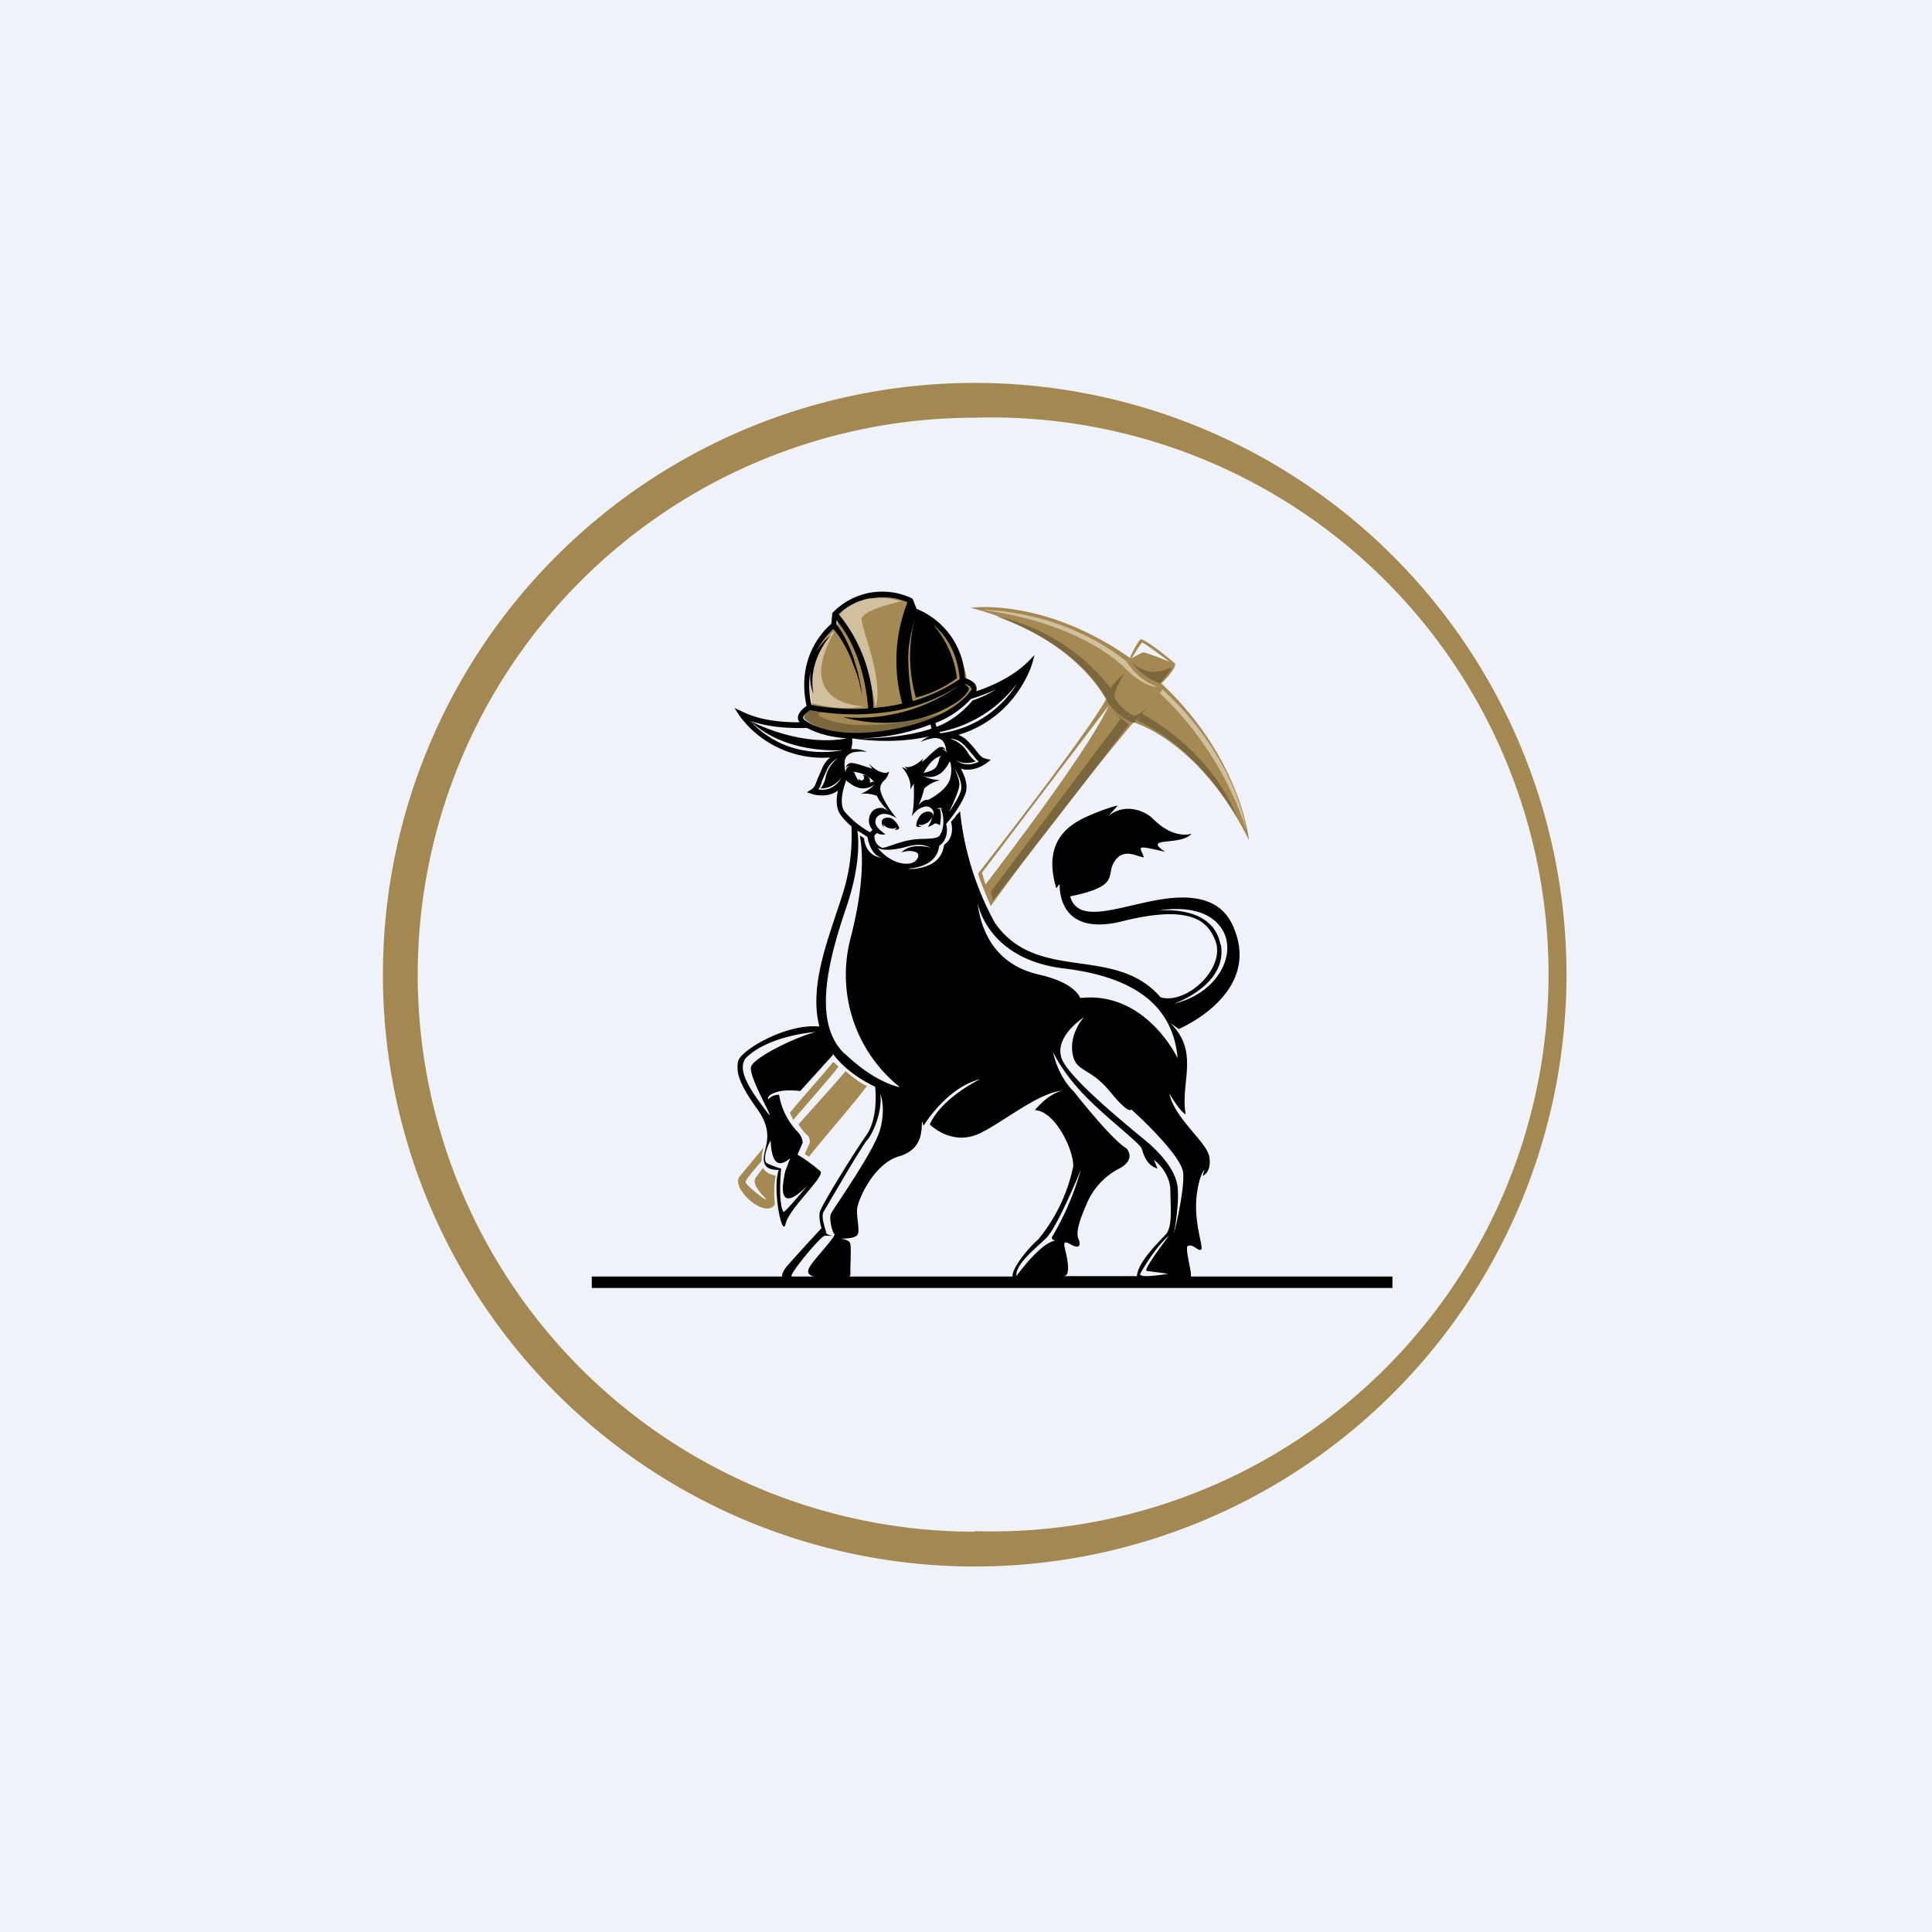 <?xml version="1.0" encoding="UTF-8"?>
<!-- generated by Finnhub -->
<svg viewBox="0 0 55.5 55.5" xmlns="http://www.w3.org/2000/svg">
<path d="M 0,0 H 55.5 V 55.5 H 0 Z" fill="rgb(239, 242, 248)"/>
<path d="M 33.36,19.635 C 33.57,19.44 33.81,19.13 33.75,19.06 C 33.65,18.96 32.86,18.32 32.76,18.37 C 32.7,18.41 32.54,18.71 32.46,18.9 C 29.97,17.15 27.88,17.46 27.88,17.46 C 30.84,18.21 31.77,20.09 31.77,20.09 C 31.41,20.76 29.89,22.79 28.1,25.09 L 28.12,25.18 L 28.24,25.5 L 28.28,25.6 L 28.46,26.03 A 94.55,94.55 0 0,1 32.56,20.75 S 34.46,21.27 35.88,24.14 C 35.88,24.14 35.66,21.8 33.38,19.65 Z M 28.31,25.41 L 28.21,25.07 L 31.85,20.27 C 31.43,21.2 29.98,23.22 28.31,25.41 Z M 32.51,18.91 S 32.77,18.48 32.81,18.46 C 32.85,18.45 33.63,19.03 33.59,19.01 A 7.14,7.14 0 0,0 32.86,18.74 C 32.79,18.74 32.52,18.91 32.52,18.91 Z" fill="rgb(164, 137, 83)"/>
<path d="M 32.79,20.485 L 32.66,20.7 C 34.47,21.5 35.55,23.5 35.55,23.5 C 34.77,21.5 32.8,20.5 32.8,20.5 Z" fill="rgb(123, 103, 62)"/>
<path d="M 21.92,33.545 L 21.71,33.83 C 21.55,34.06 22.06,34.46 22.01,34.46 C 21.95,34.46 21.42,34.04 21.42,33.96 C 21.42,33.91 21.46,33.84 21.88,33.35 V 33.33 C 21.88,33.23 21.89,33.13 21.92,33.03 L 21.94,32.96 L 21.26,33.78 C 20.95,34.11 22,35.06 22.26,34.59 A 3.11,3.11 0 0,1 22.28,33.77 C 22.16,33.75 22.01,33.7 21.93,33.57 Z M 23.94,30.5 C 23.73,30.77 22.87,31.73 22.69,31.97 L 22.79,32.17 C 22.97,31.95 23.84,30.97 24.09,30.64 L 23.94,30.51 Z M 22.94,32.3 C 23.02,32.43 23.12,32.55 23.24,32.66 L 23.27,32.81 L 23.12,33.15 L 23.24,33.23 C 23.56,32.81 24.5,31.74 24.91,31.19 C 24.76,31.17 24.35,30.82 24.29,30.77 C 24.05,31.07 23.15,32.05 22.94,32.3 Z M 26.2,17.31 S 25.27,16.63 24.09,17.63 L 24.04,18.01 S 23.52,18.31 23.4,18.85 C 23.27,19.4 23.33,20.27 23.33,20.27 S 23.05,20.52 23.11,20.63 C 23.17,20.74 24.17,21.43 25.92,20.97 C 27.68,20.52 28.02,19.9 28.05,19.87 C 28.06,19.83 27.95,19.57 27.78,19.54 C 27.78,19.54 27.65,18.29 26.44,17.64 L 26.21,17.31 Z" fill="rgb(164, 137, 83)"/>
<path d="M 23.35,20.315 S 23.06,20.51 23.1,20.63 C 23.14,20.74 24.59,21.79 27.3,20.43 C 27.3,20.43 24.82,21.23 23.52,20.57 C 23.52,20.53 23.45,20.44 23.82,20.47 C 24.22,20.5 23.44,20.33 23.36,20.33 Z" fill="rgb(123, 103, 62)"/>
<path d="M 23.96,18.125 S 23.01,18.9 23.33,20.2 C 23.33,20.2 24.07,20.43 24.83,20.29 C 24.83,20.29 22.76,20.29 23.97,18.14 Z M 25.9,17.27 S 24.75,17.52 24.75,17.79 S 25.4,19.54 25.15,20.33 C 25.15,20.33 24.95,18.64 24.09,17.71 C 24.09,17.71 24.52,16.91 25.9,17.27 Z M 33.32,19.92 S 35.03,21.39 35.8,23.84 C 35.8,23.84 35.52,21.75 33.4,19.81 L 33.32,19.91 Z M 32.36,19 S 32.67,19.54 33.24,19.72 C 33.24,19.72 32.91,19.8 32.24,19.12 C 32.24,19.12 31.03,17.89 28.21,17.52 C 28.21,17.52 30.44,17.48 32.36,19 Z" fill="rgb(208, 192, 158)"/>
<path d="M 32.54,20.535 C 32.43,20.51 31.96,20.15 32.02,19.92 C 32.09,19.68 32.3,19.35 32.3,19.35 C 32.15,19.47 32.02,19.61 31.9,19.76 A 5.74,5.74 0 0,0 28.62,17.7 C 30.91,18.54 31.65,19.82 31.78,20.07 L 31.81,20.16 C 32,20.44 32.27,20.66 32.57,20.77 L 32.99,20.29 C 32.89,20.4 32.64,20.59 32.55,20.55 Z" fill="rgb(123, 103, 62)"/>
<path d="M 32.19,20.655 L 28.46,25.62 L 28.53,25.86 S 32.46,20.83 32.42,20.8 C 32.37,20.77 32.12,20.56 31.98,20.42 L 32.21,20.67 Z M 32.5,19.02 C 32.71,19.3 33,19.52 33.32,19.63 C 33.32,19.63 33.63,19.28 33.65,19.19 C 33.67,19.11 33.12,19.58 32.5,19.02 Z" fill="rgb(123, 103, 62)"/>
<path d="M 25.4,23.765 A 0.17,0.17 0 0,1 25.33,23.62 C 25.32,23.5 25.5,23.45 25.63,23.52 C 25.75,23.6 25.83,23.75 25.83,23.79 C 25.83,23.83 25.73,23.85 25.68,23.84 C 25.68,23.84 25.78,23.83 25.73,23.77 C 25.73,23.77 25.73,23.79 25.69,23.8 C 25.64,23.81 25.43,23.8 25.38,23.67 C 25.38,23.71 25.38,23.75 25.41,23.78 Z M 26.74,23.61 A 0.2,0.2 0 0,0 26.81,23.42 C 26.79,23.29 26.59,23.28 26.47,23.39 A 0.51,0.51 0 0,0 26.32,23.72 C 26.32,23.76 26.42,23.77 26.47,23.74 C 26.47,23.74 26.37,23.74 26.4,23.68 C 26.4,23.68 26.4,23.7 26.46,23.7 S 26.74,23.62 26.76,23.48 C 26.77,23.53 26.76,23.58 26.74,23.61 Z M 24.85,22.26 L 24.78,22.27 C 24.81,22.28 24.83,22.32 24.82,22.35 C 24.82,22.4 24.78,22.42 24.74,22.42 A 0.07,0.07 0 0,1 24.68,22.37 A 0.18,0.18 0 0,0 24.72,22.57 C 24.77,22.62 24.85,22.63 24.92,22.59 C 24.97,22.56 25.01,22.48 24.99,22.41 A 0.17,0.17 0 0,0 24.85,22.27 Z"/>
<path d="M 34.21,36.655 L 34.21,36.57 C 34.18,36.35 34.06,35.89 34.11,35.8 C 34.27,35.71 34.41,35.95 34.5,35.9 C 34.59,35.84 34.3,35.19 34.37,34.4 C 34.44,33.75 34.6,33.6 34.6,33.6 L 34.55,33.78 S 34.81,33.68 34.74,33.24 C 34.68,32.81 33.74,32.14 33.59,31.41 C 33.59,31.41 33.89,31.93 34.06,32.01 C 33.9,31.08 34.47,30.23 33.62,29.39 L 33.86,29.56 S 36.31,28.54 35.41,26.58 C 34.98,25.64 33.91,25.71 33.01,25.9 C 31.94,26.12 30.96,26.5 30.74,25.75 C 32.16,25.46 31.78,25.17 31.99,24.79 C 32.25,24.33 32.63,24.6 32.86,24.63 C 32.76,24.32 32.56,24.26 33.47,24.47 C 32.79,24.02 33.93,24.31 34.23,23.95 C 34.23,23.95 33.73,24.14 33.11,23.51 C 32.95,23.35 32.37,23.02 31.84,23.44 L 32.11,23.14 S 31.83,23.19 31.24,23.45 C 30.68,23.7 29.95,24.19 30.34,25.5 C 30.35,25.56 30.42,25.36 30.44,25.42 C 30.44,25.82 30.61,26.88 32.26,26.46 C 34.27,25.96 34.7,26.51 34.9,26.99 C 35.25,27.79 34.09,28.87 33.34,28.65 C 32.02,27.12 29.8,28.26 28.58,26.51 A 8.43,8.43 0 0,1 27.58,23.31 L 27.48,23.41 C 27.42,23.51 27.35,23.57 27.32,23.61 C 27.37,23.79 27.38,24.09 27.12,24.27 C 27.08,24.54 26.94,24.88 26.26,24.96 H 26 C 26.06,24.96 26.11,24.96 26.17,24.94 H 26.22 C 26.79,24.85 26.95,24.55 26.98,24.3 C 27.23,24.12 27.22,23.83 27.18,23.67 C 27.28,23.55 27.61,23.15 27.74,22.78 C 27.81,22.55 27.72,22.3 27.6,22.08 C 27.98,22.2 28.32,21.93 28.33,21.93 L 28.46,21.83 L 28.3,21.79 C 28.21,21.77 28.16,21.71 28.06,21.59 C 27.98,21.48 27.89,21.38 27.8,21.29 A 0.73,0.73 0 0,0 27.53,21.11 A 3.17,3.17 0 0,0 29.1,20.06 C 29.5,19.56 29.63,19.12 29.64,19.1 L 29.72,18.82 L 29.52,19.02 C 29.13,19.4 28.6,19.67 28.04,19.86 A 0.2,0.2 0 0,0 28.04,19.71 C 28,19.58 27.82,19.51 27.72,19.48 A 2.23,2.23 0 0,0 26.33,17.49 L 26.22,17.21 L 26.2,17.19 A 1.98,1.98 0 0,0 23.93,17.59 L 23.91,17.61 L 23.88,17.92 C 23.71,18.07 22.86,18.85 23.17,20.28 C 23.08,20.34 22.93,20.47 22.92,20.61 C 22.92,20.67 22.94,20.71 22.97,20.75 C 22.39,20.75 21.81,20.68 21.34,20.45 L 21.1,20.34 L 21.25,20.57 A 2.97,2.97 0 0,0 23.85,21.76 A 0.8,0.8 0 0,0 23.64,22.02 L 23.48,22.39 C 23.42,22.55 23.4,22.62 23.32,22.67 L 23.18,22.76 L 23.33,22.81 S 23.75,22.95 24.07,22.71 C 24.02,22.95 24.01,23.23 24.15,23.41 C 24.24,23.54 24.35,23.64 24.46,23.74 C 24.49,24.38 24.41,25.03 24.22,25.64 C 23.84,26.86 23.22,28.28 23.54,29.49 C 22.59,29.39 21.25,30.18 21.2,30.5 C 21.14,30.84 21.26,31.17 21.76,31.87 C 22.26,32.57 21.94,32.97 21.94,33.29 C 21.94,33.61 22.23,33.6 22.37,33.61 C 22.18,34.15 22.47,35.6 22.57,35.15 C 22.67,34.71 23.7,33.8 23.57,33.65 A 4.58,4.58 0 0,0 22.91,33.17 L 23.06,32.82 A 0.53,0.53 0 0,0 22.93,32.53 A 2,2 0 0,1 22.38,31.45 A 0.4,0.4 0 0,0 22.07,31.58 S 21.99,31.46 22.35,31.36 C 22.53,31.31 22.78,31.32 22.99,31.34 L 23.93,30.3 L 23.91,30.25 C 24.17,30.61 24.57,30.94 25.14,31.22 C 25.14,31.22 25.25,32.11 24.88,32.62 C 24.51,33.15 23.6,34.62 23.55,34.82 C 23.51,35.01 23.6,35.28 23.6,35.28 S 22.72,36.23 22.57,36.42 C 22.5,36.52 22.46,36.6 22.47,36.67 H 17 V 37 H 40 V 36.67 H 34.22 Z M 35.06,27.14 C 34.85,25.97 33.28,26.16 33.28,26.16 S 34.49,25.9 35.04,26.6 C 35.6,27.3 35.04,28.52 33.73,28.83 C 33.73,28.83 35.28,28.3 35.07,27.13 Z M 22.14,32.77 S 22.14,33.23 22.3,33.37 C 22.45,33.51 22.7,33.27 22.7,33.27 L 22.56,33.64 C 22.22,35.13 23.21,34.04 23.21,34.04 S 22.64,34.73 22.51,34.82 C 22.34,34.56 22.44,33.57 22.44,33.57 A 2.51,2.51 0 0,1 22.04,33.42 C 21.86,33.32 22.11,32.78 22.14,32.77 Z M 21.58,30.63 C 21.46,30.9 22.4,32.43 22.02,31.93 C 21.64,31.42 21.14,30.77 21.42,30.4 C 22.07,29.74 23.44,29.64 23.42,29.65 C 22.86,29.79 21.71,30.35 21.58,30.63 Z M 30.56,27.82 C 32.98,28.11 33.72,29.19 33.83,30.4 C 33.83,30.4 32.92,28.46 31.03,28.67 C 31.03,28.67 30.91,28.24 29.86,28 C 28.81,27.77 28.21,27.02 28.08,25.92 C 28.08,25.92 28.33,27.55 30.56,27.82 Z M 26.33,24.49 C 26.43,24.54 26.38,24.72 26.2,24.79 C 25.84,24.89 25.42,24.63 25.21,24.35 C 25.39,24.47 25.81,24.39 26.06,24.32 C 26.43,24.22 26.59,24.29 26.74,24.35 C 26.09,24.2 25.9,24.49 25.9,24.49 S 26.15,24.39 26.33,24.49 Z M 25.36,24.36 A 0.35,0.35 0 0,1 25.12,24 L 25.19,23.93 L 25.23,23.95 A 0.4,0.4 0 0,0 25.43,23.97 C 25.33,23.88 25.18,23.79 25.15,23.65 C 25.12,23.49 25.25,23.39 25.38,23.38 A 0.5,0.5 0 0,1 25.61,23.43 C 25.67,23.45 25.73,23.48 25.78,23.53 A 2.78,2.78 0 0,1 25.41,23 C 25.36,22.9 25.31,22.8 25.29,22.7 A 0.3,0.3 0 0,1 25.39,22.43 A 0.47,0.47 0 0,0 25.54,22.16 C 25.47,22.24 25.32,22.18 25.32,22.18 C 25.17,22.15 24.95,21.93 24.95,21.93 L 25.06,22.08 C 24.92,22.05 24.56,21.9 24.43,21.92 A 0.15,0.15 0 0,0 24.3,22.07 A 0.1,0.1 0 0,1 24.4,22 C 24.34,22.02 24.3,22.1 24.29,22.18 A 1.39,1.39 0 0,1 24.26,22 C 24.26,21.9 24.26,21.8 24.32,21.73 A 0.4,0.4 0 0,1 24.58,21.6 A 1.2,1.2 0 0,1 24.91,21.6 A 0.96,0.96 0 0,0 24.58,21.52 H 24.45 C 24.48,21.42 24.49,21.32 24.48,21.21 A 5.82,5.82 0 0,0 26.73,20.81 L 26.76,20.93 C 26.56,21 25.79,21.24 24.48,21.21 C 24.48,21.21 25.61,21.41 26.7,21.15 C 26.6,21.19 26.52,21.25 26.44,21.32 C 26.54,21.27 26.64,21.24 26.74,21.22 A 0.4,0.4 0 0,1 27.03,21.24 C 27.11,21.29 27.15,21.39 27.17,21.48 L 27.19,21.62 C 27.16,21.57 27.11,21.52 27.06,21.52 A 0.1,0.1 0 0,1 27.17,21.56 A 0.14,0.14 0 0,0 27.01,21.46 C 26.88,21.49 26.61,21.81 26.48,21.89 L 26.52,21.79 S 26.22,22.11 25.98,22.02 L 26.08,22.11 L 25.9,22.03 S 26.2,22.33 26.15,22.68 L 26.25,22.51 S 26.28,23.17 26.19,23.45 A 1,1 0 0,1 26.32,23.3 A 0.48,0.48 0 0,1 26.58,23.17 C 26.68,23.15 26.79,23.22 26.82,23.33 C 26.82,23.39 26.82,23.45 26.79,23.51 L 26.66,23.75 A 0.42,0.42 0 0,0 26.84,23.66 A 0.2,0.2 0 0,1 27,23.71 S 27.07,23.39 26.99,23.23 L 26.92,23.24 A 0.1,0.1 0 0,1 26.98,23.21 C 27.02,23.21 27.06,23.21 27.08,23.24 A 0.1,0.1 0 0,0 27.02,23.23 C 27.12,23.38 27.15,23.83 26.97,24.03 C 26.8,24.13 26.47,24.07 26.16,24.13 C 25.79,24.19 25.43,24.37 25.36,24.35 Z M 25.07,22.46 S 24.84,22.54 24.74,22.49 C 24.63,22.44 24.54,22.19 24.54,22.19 L 24.48,22.17 C 24.91,22.19 25.12,22.47 25.12,22.47 L 25.05,22.44 L 25.07,22.46 Z M 26.52,22.22 S 26.76,21.75 27.04,21.72 L 26.99,21.77 S 26.95,21.99 26.86,22.07 C 26.77,22.15 26.56,22.2 26.56,22.2 L 26.6,22.16 L 26.52,22.22 Z M 26.68,22.98 A 0.3,0.3 0 0,0 26.59,22.98 A 0.33,0.33 0 0,0 26.49,23.03 L 26.44,23.07 L 26.42,23.09 L 26.41,23.11 L 26.37,23.15 V 23.17 A 2.62,2.62 0 0,0 26.55,22.65 C 26.68,22.53 26.84,22.45 27.01,22.41 C 27.01,22.41 26.73,22.41 26.54,22.29 C 26.54,22.29 26.92,22.46 27.21,22 A 0.6,0.6 0 0,0 27.27,21.89 H 27.28 L 27.3,21.9 A 0.9,0.9 0 0,1 27.3,22.34 C 27.26,22.58 26.95,22.83 26.68,22.97 Z M 27.6,22.73 C 27.53,22.93 27.38,23.16 27.26,23.33 C 27.39,23.06 27.56,22.69 27.56,22.53 C 27.56,22.41 27.49,22.23 27.42,22.08 C 27.54,22.27 27.66,22.53 27.6,22.73 Z M 27.7,21.4 L 27.95,21.69 C 28,21.76 28.05,21.82 28.12,21.88 C 27.97,21.95 27.72,22.03 27.46,21.84 C 27.64,21.94 27.85,21.94 28.03,21.87 C 28.03,21.87 27.9,21.8 27.77,21.57 A 0.88,0.88 0 0,0 27.29,21.22 C 27.44,21.22 27.59,21.29 27.69,21.4 Z M 29.22,19.63 A 3.05,3.05 0 0,1 27.05,21.06 H 27.01 A 0.44,0.44 0 0,1 26.98,21.03 A 3.65,3.65 0 0,0 29.22,19.63 Z M 28.62,19.8 C 28.39,19.94 28.14,20.06 27.94,20.12 C 27.94,20.12 27.52,20.66 26.9,20.88 L 26.87,20.77 A 2.7,2.7 0 0,0 27.89,20.08 C 28.14,20 28.39,19.91 28.62,19.8 Z M 26.1,18.65 A 4.5,4.5 0 0,1 26.23,17.97 L 26.26,17.84 L 26.28,17.78 A 4.32,4.32 0 0,0 26.31,20.04 A 3.32,3.32 0 0,0 27.49,19.48 A 2.86,2.86 0 0,0 26.81,17.95 C 27.14,18.22 27.5,18.7 27.57,19.51 C 27.15,19.79 26.7,20 26.22,20.14 A 6.41,6.41 0 0,1 26.09,18.89 L 26.1,18.64 Z M 25.02,17.19 H 25.03 C 25.38,17.12 25.74,17.16 26.07,17.3 A 4.57,4.57 0 0,0 25.92,20.21 C 25.65,20.28 25.37,20.31 25.09,20.34 A 4.42,4.42 0 0,0 24.09,17.64 C 24.35,17.4 24.67,17.24 25.02,17.18 Z M 23.28,19.28 C 23.26,19.5 23.28,19.72 23.37,19.93 C 23.18,18.96 23.87,18.25 23.87,18.25 C 23.7,18.38 23.55,18.55 23.44,18.74 C 23.56,18.48 23.74,18.25 23.94,18.07 A 2.46,2.46 0 0,1 24.14,18.33 L 24.21,18.45 C 24.3,18.6 24.38,18.76 24.45,18.93 L 24.55,19.19 L 24.6,19.32 L 24.64,19.45 L 24.66,19.51 L 24.68,19.58 L 24.71,19.72 L 24.77,19.99 L 24.73,19.71 L 24.7,19.57 L 24.69,19.51 L 24.67,19.44 L 24.64,19.3 L 24.6,19.17 L 24.52,18.9 A 4.38,4.38 0 0,0 24.24,18.26 L 24.17,18.14 A 3.58,3.58 0 0,0 24.03,17.94 V 17.82 C 24.27,18.1 24.82,18.89 24.94,20.35 C 24.4,20.39 23.84,20.35 23.31,20.25 A 2.53,2.53 0 0,1 23.28,19.28 Z M 23.07,20.62 C 23.07,20.55 23.18,20.46 23.27,20.4 C 24.05,20.55 24.86,20.56 25.65,20.43 A 5.11,5.11 0 0,0 27.56,19.69 A 5,5 0 0,1 24.22,20.6 S 25.84,21.13 27.3,20.28 C 27.75,20.04 27.86,19.8 27.83,19.76 A 1.1,1.1 0 0,0 27.7,19.64 C 27.8,19.67 27.89,19.72 27.9,19.77 C 27.91,19.77 27.92,19.79 27.9,19.82 L 27.89,19.83 S 27.44,20.63 25.6,20.96 C 23.77,21.28 23.11,20.68 23.1,20.67 C 23.07,20.64 23.07,20.62 23.07,20.62 Z M 22.1,21.17 A 2.8,2.8 0 0,1 21.55,20.71 C 22.05,20.88 22.62,20.93 23.18,20.91 C 23.37,21.01 23.73,21.17 24.33,21.21 C 22.95,21.47 21.55,20.71 21.55,20.71 C 22.47,21.57 23.78,21.57 24.22,21.55 C 23.24,21.72 22.53,21.45 22.1,21.17 Z M 23.51,22.68 C 23.56,22.61 23.59,22.53 23.61,22.44 L 23.77,22.08 A 0.7,0.7 0 0,1 24.07,21.78 A 0.92,0.92 0 0,0 23.73,22.28 C 23.68,22.54 23.57,22.65 23.57,22.65 A 0.7,0.7 0 0,0 24.17,22.33 A 0.61,0.61 0 0,1 23.51,22.68 Z M 24.26,23.31 C 24.09,23.08 24.24,22.59 24.31,22.41 C 24.33,22.44 24.36,22.47 24.4,22.49 C 24.82,22.82 25.12,22.53 25.12,22.53 C 24.98,22.71 24.72,22.81 24.72,22.81 C 24.88,22.78 25.04,22.81 25.19,22.86 L 25.24,22.96 A 1.96,1.96 0 0,0 25.52,23.3 L 25.47,23.27 L 25.45,23.25 H 25.43 L 25.38,23.22 A 0.32,0.32 0 0,0 25.26,23.21 A 0.32,0.32 0 0,0 25.04,23.33 A 0.4,0.4 0 0,0 25.05,23.82 L 25.07,23.83 A 0.65,0.65 0 0,0 25,23.91 A 2.6,2.6 0 0,1 24.26,23.31 Z M 24.26,30.27 C 23.36,29.4 23.75,27.71 24.31,26.07 C 24.69,24.94 24.68,24.21 24.63,23.86 L 24.92,24.04 S 24.98,24.54 25.32,24.64 C 25.32,24.64 24.88,24.62 24.82,24.08 L 24.7,24 C 24.79,24.48 24.83,25.4 24.44,26.93 A 4.13,4.13 0 0,0 25.85,31.23 S 25.17,31.13 24.27,30.27 Z M 23.38,36.67 H 22.75 A 0.03,0.03 0 0,1 22.74,36.63 C 22.78,36.49 23.47,35.63 23.68,35.5 H 23.93 S 23.73,35.48 23.73,35.4 C 23.72,35.31 23.56,34.94 23.67,34.79 C 23.77,34.63 24.77,32.89 24.92,32.74 C 25.06,32.58 25.35,31.97 25.29,31.42 C 25.29,31.42 25.45,31.81 25.29,32.42 C 25.14,33.04 23.92,34.74 23.87,34.87 C 23.81,35.01 23.91,35.41 23.97,35.45 C 24.04,35.48 23.47,36.09 23.3,36.33 C 23.16,36.53 23.2,36.62 23.38,36.67 Z M 24.4,36.67 A 0.1,0.1 0 0,0 24.43,36.6 C 24.42,36.3 24.47,35.77 24.41,35.69 C 24.34,35.6 24.14,35.58 24.14,35.58 S 24.56,35.6 24.64,35.46 C 24.7,35.33 24.61,35.01 24.62,34.76 C 24.62,34.51 25.09,33.43 25.82,33.22 C 26.56,33.01 26.46,32.37 26.49,32.21 L 26.53,32.34 S 27.19,31.24 28.16,31 C 28.16,31 27.06,31.52 26.71,32.3 C 26.71,32.3 27.34,32.95 28.16,32.55 C 28.86,32.21 29.82,31.39 30.53,31.33 C 30.11,31.41 29.73,31.89 29.73,31.89 C 30.32,31.92 30.85,33.05 30.83,33.51 A 4.85,4.85 0 0,1 29.83,35.6 C 29.46,35.92 29.05,36.49 29.09,36.67 H 24.4 Z M 29.2,36.67 C 29.15,36.33 29.72,35.89 30.05,35.57 C 30.38,35.25 31.05,33.6 31.05,33.6 A 7.98,7.98 0 0,1 30.23,35.52 C 30.17,35.6 30.31,35.64 30.31,35.64 C 29.87,35.71 29.19,36.67 29.19,36.67 Z M 32.94,36.51 L 33.56,36.59 S 32.66,36.75 32.76,36.58 C 32.76,36.58 33.18,35.82 33.58,35.5 C 33.58,35.5 32.83,36.48 32.94,36.5 V 36.51 Z M 33.49,35.46 C 33.31,35.66 32.69,36.24 32.66,36.66 H 30.53 C 30.57,36.66 30.6,36.65 30.63,36.63 C 30.73,36.54 30.66,36.14 30.61,35.95 C 30.57,35.76 30.51,35.6 30.76,35.75 C 31.01,35.89 31.06,35.77 30.98,35.59 C 30.9,35.41 31.01,35.05 31.21,34.6 A 2,2 0 0,1 32.15,33.57 C 32.66,33.3 32.36,32.99 32.36,32.99 C 31.92,32.73 30.85,31.36 30.85,31.36 S 30.41,30.97 30.25,30.22 C 30.25,30.22 30.51,30.8 31.16,31.47 C 31.81,32.14 32.75,32.84 32.8,33 C 32.85,33.16 32.93,33.47 33.25,33.57 L 33.15,33.32 S 33.61,33.65 33.62,34.19 C 33.63,34.74 33.68,35.24 33.49,35.46 Z M 33.72,35.46 S 33.9,34.5 33.82,34.04 C 33.74,33.58 33.33,33.14 33.02,32.86 C 32.72,32.6 30.87,31.14 30.53,30.48 C 30.2,29.82 31.14,29.22 31.14,29.22 S 30.69,29.7 30.82,30.31 C 30.92,30.8 31.31,30.66 31.88,31.35 C 32.45,32.05 32.5,31.87 32.5,31.87 S 33.95,33.17 33.99,33.7 C 34.03,34.23 33.72,35.46 33.72,35.46 Z"/>
<path d="M 27.99,43.985 A 16,16 0 1,0 28,12 A 16,16 0 0,0 28,44 Z M 28,45 A 17,17 0 1,0 28,11 A 17,17 0 0,0 28,45 Z" fill="rgb(163, 136, 81)" fill-rule="evenodd"/>
</svg>
